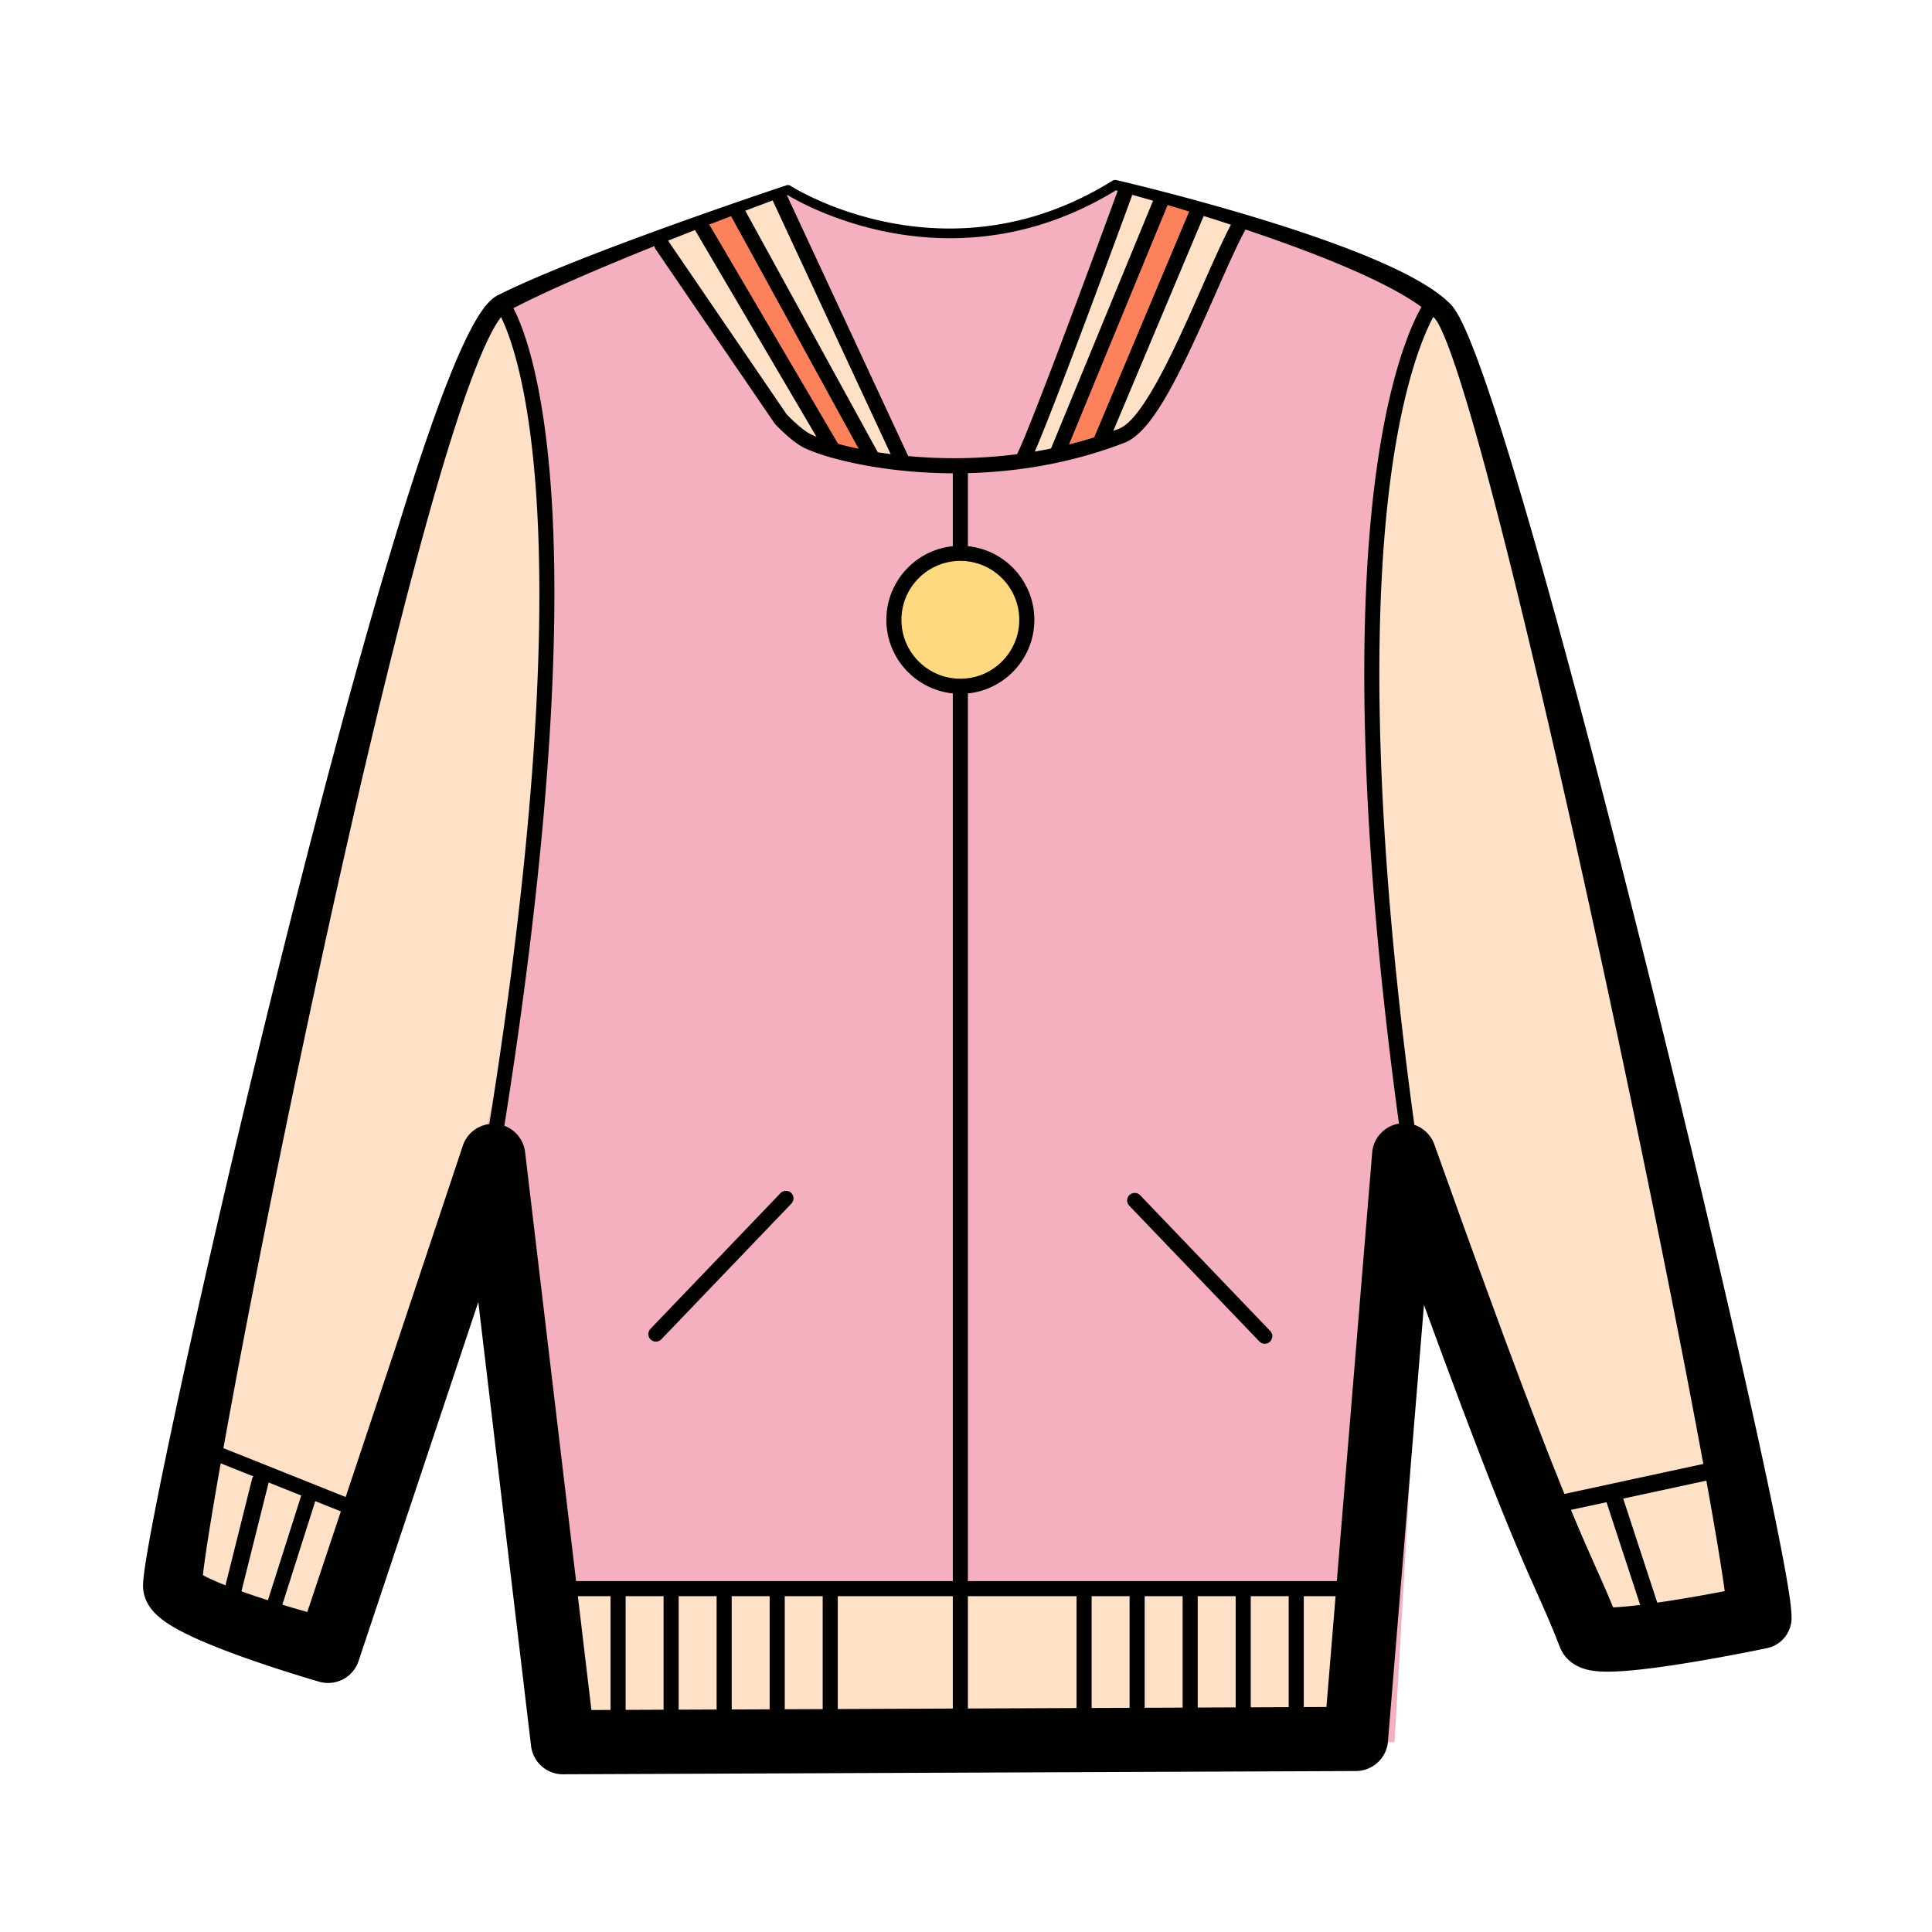 <?xml version="1.0" standalone="no"?><!DOCTYPE svg PUBLIC "-//W3C//DTD SVG 1.1//EN" "http://www.w3.org/Graphics/SVG/1.1/DTD/svg11.dtd"><svg t="1760275377906" class="icon" viewBox="0 0 1024 1024" version="1.1" xmlns="http://www.w3.org/2000/svg" p-id="22006" xmlns:xlink="http://www.w3.org/1999/xlink" width="128" height="128"><path d="M757.141 612.314c78.201 219.583 68.959 211.713 85.458 254.479 3.233 8.396 89.956-9.77 89.956-9.77 0-41.357-137.658-660.405-167.842-691.962S591.088 98.016 591.088 98.016c-90.552 56.239-173.464 2.564-173.464 2.564s-108.386 37.74-151.591 60.37c-43.22 22.647-174.588 644.349-174.588 679.575 0 12.105 82.471 34.489 82.471 34.489L261.43 612.63l36.933 310.771h440.786l17.992-311.087z" fill="#F4B0BF" p-id="22007"></path><path d="M261.623 162.109s57.348 21.365 8.996 378.941l-20.609 93.33-71.596 232.764s-84.687-5.555-82.085-26.988c41.605-342.959 165.294-678.047 165.294-678.047z" fill="#FFE1C8" p-id="22008"></path><path d="M792.525 636.155a4.003 4.003 0 0 1-3.896-3.109l-1.428-6.243A4 4 0 0 1 795 625.02l1.428 6.243a4 4 0 0 1-3.903 4.892zM509.004 297.284a4 4 0 0 1-4-4v-44.522a4 4 0 0 1 8 0v44.522a4 4 0 0 1-4 4z" fill="#010100" p-id="22009"></path><path d="M544.23 328.529c0 19.432-15.777 35.208-35.227 35.208-19.469 0-35.227-15.776-35.227-35.208 0-19.467 15.758-35.245 35.227-35.245 19.45 0 35.227 15.779 35.227 35.245z" fill="#FFD97F" p-id="22010"></path><path d="M509.004 367.737c-21.63 0-39.227-17.589-39.227-39.208 0-21.64 17.597-39.245 39.227-39.245s39.227 17.605 39.227 39.245c-0.001 21.619-17.597 39.208-39.227 39.208z m0-70.453c-17.219 0-31.227 14.017-31.227 31.245 0 17.208 14.008 31.208 31.227 31.208s31.227-14 31.227-31.208c-0.001-17.228-14.008-31.245-31.227-31.245z" fill="#010100" p-id="22011"></path><path d="M353.828 122.754l57.348-20.24 66.906 141.628s-44.048 1.915-57.541-14.564c-13.494-16.499-70.454-98.584-66.713-106.824zM295.357 840.525h437.044v76.463H295.357zM760.881 155.363s-66.342 137.184-13.492 449.782l11.984 44.979 90.095 227.14s85.336-5.639 82.085-26.988c-49.23-323.843-170.672-694.913-170.672-694.913zM657.432 117.131l-57.348-16.866-58.293 140.522s44.045 1.914 57.539-14.583c13.492-16.479 51.356-99.34 58.102-109.073z" fill="#FFE1C8" p-id="22012"></path><path d="M478.085 248.143a4 4 0 0 1-3.63-2.314l-64.657-139.011a3.999 3.999 0 1 1 7.253-3.373l64.657 139.011a3.999 3.999 0 0 1-3.623 5.687zM255.638 646.499a4 4 0 0 1-3.946-4.686c69.364-399.299 11.796-477.636 11.206-478.38a4 4 0 0 1 6.271-4.967c0.644 0.813 15.832 20.71 22.075 90.771 5.687 63.812 4.808 183.955-31.67 393.944a4.001 4.001 0 0 1-3.936 3.318zM751.882 643.617a4.001 4.001 0 0 1-3.949-3.397c-31.056-203.366-27.373-323.112-18.814-387.756 9.378-70.838 26.285-93.07 27-93.982a4 4 0 0 1 6.305 4.924c-0.287 0.38-16.655 22.594-25.598 91.811-8.278 64.072-11.699 182.667 19.015 383.797a3.999 3.999 0 0 1-3.959 4.603z" fill="#010100" p-id="22013"></path><path d="M875.067 311.594l-0.421-2.006a342.35 342.35 0 0 0-1.234-5.594c-1.09-4.861-2.768-11.813-4.922-20.131-1.117-4.146-2.266-8.664-3.64-13.395l-2.067-7.299-2.289-7.584c-1.508-5.169-3.285-10.432-5.008-15.819-1.753-5.375-3.713-10.768-5.578-16.208-2.041-5.361-3.994-10.775-6.089-16.029l-3.187-7.78c-1.051-2.568-2.07-5.118-3.208-7.558-1.104-2.459-2.192-4.877-3.256-7.244-0.532-1.186-1.06-2.357-1.579-3.516-0.516-1.162-1.109-2.263-1.648-3.375l-3.21-6.452-1.53-3.076a46.059 46.059 0 0 0-1.533-2.93l-5.742-10.31c-0.826-1.559-1.715-2.94-2.533-4.222-0.813-1.286-1.561-2.468-2.234-3.536l-4.252-6.724-0.004-0.005a0.105 0.105 0 0 1 0.032-0.145 0.104 0.104 0 0 1 0.138 0.024l4.883 6.291 2.578 3.323c0.944 1.207 1.971 2.511 2.943 3.984l6.759 9.79c0.637 0.89 1.231 1.829 1.823 2.795l1.834 2.938 3.857 6.184c0.65 1.068 1.358 2.127 1.988 3.243l1.93 3.382c1.302 2.283 2.633 4.615 3.984 6.987 1.39 2.358 2.66 4.822 3.969 7.309l3.975 7.546c2.628 5.103 5.121 10.368 7.712 15.602 2.41 5.304 4.922 10.578 7.218 15.842 2.265 5.274 4.581 10.442 6.611 15.521l3.059 7.463 2.809 7.193c1.855 4.668 3.463 9.136 5.005 13.243 3.005 8.243 5.396 15.163 7 20.057 0.81 2.429 1.434 4.388 1.856 5.736l0.63 2.015c1.485 4.748-1.161 9.801-5.909 11.285s-9.801-1.16-11.285-5.909a9.05 9.05 0 0 1-0.216-0.822l-0.019-0.084zM891.286 347.366a8.996 8.996 0 0 1-8.559-11.771l0.034-0.105a8.996 8.996 0 0 1 17.115 5.547l-0.034 0.105a9.002 9.002 0 0 1-8.556 6.224zM897.33 373.51a8.997 8.997 0 0 1-8.544-11.819l0.035-0.106a8.997 8.997 0 0 1 17.084 5.642l-0.035 0.106a9.001 9.001 0 0 1-8.54 6.177z" fill="" p-id="22014"></path><path d="M727.904 846.018H284.869a4 4 0 0 1 0-8h443.035a4 4 0 0 1 0 8z" fill="#010100" p-id="22015"></path><path d="M327.598 917.246a4 4 0 0 1-4-4v-69.717a4 4 0 0 1 8 0v69.717a4 4 0 0 1-4 4zM355.709 917.246a4 4 0 0 1-4-4v-69.717a4 4 0 0 1 8 0v69.717a4 4 0 0 1-4 4zM383.82 917.246a4 4 0 0 1-4-4v-69.717a4 4 0 0 1 8 0v69.717a4 4 0 0 1-4 4zM411.933 917.246a4 4 0 0 1-4-4v-69.717a4 4 0 0 1 8 0v69.717a4 4 0 0 1-4 4zM440.043 917.246a4 4 0 0 1-4-4v-69.717a4 4 0 0 1 8 0v69.717a4 4 0 0 1-4 4zM574.591 917.246a4 4 0 0 1-4-4v-69.717a4 4 0 0 1 8 0v69.717a4 4 0 0 1-4 4zM602.703 917.246a4 4 0 0 1-4-4v-69.717a4 4 0 0 1 8 0v69.717a4 4 0 0 1-4 4zM630.814 917.246a4 4 0 0 1-4-4v-69.717a4 4 0 0 1 8 0v69.717a4 4 0 0 1-4 4zM658.926 917.246a4 4 0 0 1-4-4v-69.717a4 4 0 0 1 8 0v69.717a4 4 0 0 1-4 4zM687.037 917.246a4 4 0 0 1-4-4v-69.717a4 4 0 0 1 8 0v69.717a4 4 0 0 1-4 4zM203.891 810.036c-0.495 0-0.997-0.092-1.484-0.287l-97.442-38.968a4 4 0 1 1 2.97-7.428l97.442 38.968a4 4 0 0 1-1.486 7.715z" fill="#010100" p-id="22016"></path><path d="M119.945 861.522a4.497 4.497 0 0 1-4.366-5.59l17.991-71.966a4.495 4.495 0 0 1 5.454-3.272 4.497 4.497 0 0 1 3.272 5.454l-17.991 71.966a4.498 4.498 0 0 1-4.36 3.408zM142.433 864.011a4 4 0 0 1-3.813-5.213l20.979-65.956a3.994 3.994 0 0 1 5.024-2.599 4 4 0 0 1 2.599 5.024l-20.979 65.956a4.002 4.002 0 0 1-3.81 2.788zM816.731 803.612a4.5 4.5 0 0 1-0.946-8.896l91.08-19.678a4.499 4.499 0 0 1 1.901 8.793l-91.08 19.678c-0.32 0.07-0.639 0.103-0.955 0.103z" fill="#010100" p-id="22017"></path><path d="M876.878 863.771a4.499 4.499 0 0 1-4.273-3.099l-21.365-65.218a4.5 4.5 0 0 1 2.874-5.675 4.5 4.5 0 0 1 5.675 2.874l21.365 65.218a4.5 4.5 0 0 1-4.276 5.9zM509.004 929.984a4 4 0 0 1-4-4v-558.1a4 4 0 0 1 8 0v558.1a4 4 0 0 1-4 4zM347.644 711.084a3.999 3.999 0 0 1-2.887-6.767l68.961-71.966a4 4 0 0 1 5.775 5.535l-68.961 71.966a3.99 3.99 0 0 1-2.888 1.232zM670.364 712.209a3.986 3.986 0 0 1-2.889-1.232l-68.977-71.966a4 4 0 0 1 5.775-5.535l68.977 71.966a4 4 0 0 1-2.886 6.767z" fill="#010100" p-id="22018"></path><path d="M371.064 118.625l18.749-8.24 72.703 131.174-21.736-1.494zM613.703 106.466l20.871 4.656-51.356 123.691-24.368 4.498z" fill="#FD825C" p-id="22019"></path><path d="M441.541 242.573a3.997 3.997 0 0 1-3.453-1.975l-70.473-119.947a4.002 4.002 0 0 1 6.899-4.053l70.473 119.947a4.002 4.002 0 0 1-3.446 6.028zM462.536 247.071a4.001 4.001 0 0 1-3.511-2.077L387.06 113.802a4 4 0 1 1 7.014-3.848l71.966 131.192a4 4 0 0 1-3.504 5.925zM541.978 247.809a4 4 0 0 1-3.492-5.945c5.813-10.454 38.171-97.609 54.469-142.233a3.996 3.996 0 0 1 5.129-2.385 4 4 0 0 1 2.385 5.129c-1.933 5.292-47.421 129.766-54.99 143.378a4.007 4.007 0 0 1-3.501 2.056z" fill="#010100" p-id="22020"></path><path d="M560.727 243.312a4 4 0 0 1-3.696-5.525l54.713-132.861a3.997 3.997 0 0 1 5.222-2.175 4 4 0 0 1 2.175 5.222l-54.713 132.861a4.004 4.004 0 0 1-3.701 2.478z" fill="#010100" p-id="22021"></path><path d="M583.973 236.563a4.001 4.001 0 0 1-3.686-5.551l50.6-120.316a4 4 0 0 1 7.375 3.101l-50.6 120.316a4.001 4.001 0 0 1-3.689 2.45z" fill="#010100" p-id="22022"></path><path d="M506.015 250.858c-38.425 0-68.922-8.113-80.085-13.658-6.318-3.15-14.182-11.457-15.058-12.395a3.876 3.876 0 0 1-0.381-0.476l-62.97-92.205a4 4 0 0 1 6.606-4.512l62.793 91.946c2.296 2.419 8.447 8.421 12.574 10.479 9.754 4.845 33.109 10.793 61.326 12.398 25.013 1.423 63.075-0.067 102.339-15.255 13.019-5.023 30.795-45.294 43.775-74.697 6.232-14.119 12.12-27.455 17.007-36.183a4 4 0 0 1 6.98 3.908c-4.702 8.396-10.515 21.564-16.669 35.505-18.794 42.575-33.253 73.157-48.21 78.929-31.269 12.097-62.661 16.216-90.027 16.216z" fill="#010100" p-id="22023"></path><path d="M949.51 855.555c-0.016-0.518-0.051-0.842-0.076-1.271-0.053-0.849-0.127-1.531-0.197-2.263a131.612 131.612 0 0 0-0.48-4.014 276.001 276.001 0 0 0-1.123-7.425 638.313 638.313 0 0 0-2.531-14.232c-1.768-9.376-3.637-18.648-5.553-27.898-3.836-18.492-7.848-36.883-11.934-55.25-8.186-36.726-16.682-73.334-25.352-109.898-17.367-73.117-35.399-146.049-54.302-218.779-9.468-36.361-19.157-72.67-29.302-108.877-5.076-18.103-10.272-36.179-15.69-54.209-5.442-18.027-11.032-36.013-17.345-53.888a440.493 440.493 0 0 0-4.974-13.383c-1.748-4.455-3.597-8.895-5.764-13.364-1.119-2.245-2.275-4.477-3.872-6.852-0.19-0.292-0.443-0.614-0.664-0.918-0.235-0.311-0.435-0.601-0.746-0.946l-0.436-0.496-0.22-0.245a6.642 6.642 0 0 0-0.309-0.326l-0.636-0.609c-0.759-0.759-1.908-1.756-2.924-2.627-3.992-3.271-8.147-5.969-12.368-8.416-8.445-4.885-17.133-8.876-25.897-12.576-8.77-3.68-17.631-7.012-26.539-10.158-17.822-6.277-35.834-11.804-53.933-16.959-18.113-5.131-36.28-9.901-54.618-14.232h-0.002a2.657 2.657 0 0 0-2.018 0.311l-0.019 0.011c-3.197 1.954-6.421 3.866-9.724 5.632a134.415 134.415 0 0 1-4.984 2.588c-1.666 0.857-3.366 1.639-5.062 2.432-1.692 0.798-3.423 1.511-5.136 2.266-1.739 0.687-3.455 1.436-5.215 2.072-3.488 1.351-7.044 2.518-10.614 3.628a157.702 157.702 0 0 1-44.208 6.725c-14.965 0.144-29.945-1.84-44.434-5.663a176.319 176.319 0 0 1-21.319-7.093 163.774 163.774 0 0 1-10.257-4.563c-3.335-1.634-6.713-3.412-9.752-5.3l-0.003-0.002a2.487 2.487 0 0 0-2.136-0.276l-0.043 0.015a2773.864 2773.864 0 0 0-56.678 19.634c-18.822 6.759-37.585 13.7-56.209 21.127-9.309 3.729-18.592 7.539-27.793 11.696a322.658 322.658 0 0 0-6.888 3.185c-1.148 0.529-2.288 1.104-3.431 1.664l-1.714 0.844-0.214 0.105a8.675 8.675 0 0 0-0.373 0.196l-0.41 0.227c-0.391 0.234-1.005 0.63-1.297 0.861-1.445 1.07-2.531 2.185-3.516 3.296a42.008 42.008 0 0 0-2.642 3.359c-1.602 2.249-2.974 4.518-4.267 6.799-5.096 9.131-9.047 18.454-12.848 27.832-3.76 9.384-7.223 18.834-10.545 28.32-6.627 18.974-12.701 38.081-18.548 57.244-5.837 19.165-11.422 38.392-16.855 57.654-10.857 38.526-21.125 77.193-31.073 115.938-9.94 38.744-19.545 77.569-28.887 116.458a8243.76 8243.76 0 0 0-27.196 116.886 5856.859 5856.859 0 0 0-12.886 58.656c-4.182 19.604-8.281 39.201-12.041 59.061a732.708 732.708 0 0 0-2.695 15.056 287.656 287.656 0 0 0-1.207 7.819 121.703 121.703 0 0 0-0.519 4.262 61.23 61.23 0 0 0-0.202 2.541l-0.034 0.771-0.011 0.448c0.008 0.493-0.029-0.472 0.016 1.219l0.01 0.233c0.031 0.563 0.115 1.361 0.229 2.023 0.137 0.811 0.203 1.025 0.32 1.515 0.109 0.436 0.231 0.86 0.354 1.222 1.046 3.104 2.328 4.916 3.402 6.353a27.242 27.242 0 0 0 2.989 3.276c1.807 1.68 3.354 2.813 4.825 3.834 2.92 1.994 5.539 3.448 8.117 4.805 5.132 2.668 10.033 4.812 14.934 6.846 9.775 4.022 19.441 7.465 29.142 10.736a778.346 778.346 0 0 0 14.561 4.73 705.62 705.62 0 0 0 14.729 4.465l0.01 0.003c8.619 2.333 17.712-2.429 20.573-11.007l0.007-0.021 63.473-190.304 27.965 235.318c0.998 8.472 8.219 15.03 16.951 14.994l420.335-1.722c8.702-0.063 16.144-6.762 16.873-15.602l19.099-231.462 4.479 12.253c2.637 7.143 5.223 14.295 7.906 21.432l8.004 21.414 8.146 21.394c2.785 7.124 5.482 14.255 8.342 21.372l4.25 10.679 4.353 10.671a1280.87 1280.87 0 0 0 9.019 21.293l9.254 20.867c1.468 3.383 2.945 6.762 4.32 10.129 0.711 1.68 1.398 3.371 2.061 5.076l1.01 2.551 0.504 1.274 0.252 0.638 0.064 0.158 0.561 1.309 0.353 0.709c0.48 0.914 1.042 1.799 1.662 2.619a19.295 19.295 0 0 0 5.355 4.801 20.895 20.895 0 0 0 2.362 1.24c1.838 0.813 3.15 1.166 4.298 1.454 1.144 0.276 2.089 0.44 2.95 0.565 0.869 0.128 1.649 0.213 2.383 0.276 2.923 0.248 5.264 0.237 7.558 0.194 4.526-0.109 8.623-0.449 12.677-0.849 8.067-0.817 15.81-1.921 23.514-3.119a889.467 889.467 0 0 0 22.895-3.919 1064.01 1064.01 0 0 0 22.771-4.436h0.002l0.728-0.159c7.518-1.675 13.03-8.497 12.787-16.479l-0.044-1.472z m-842.445-15.067l-0.001-0.163 0.001-0.032 0.005 0.218a1.189 1.189 0 0 1 0-0.002l-0.005-0.021z m0.006 0.069c0.001 0.051 0.001 0.036 0 0z m800.051 4.1a853.616 853.616 0 0 1-22.006 3.769c-7.3 1.138-14.599 2.168-21.641 2.879-2.935 0.293-5.837 0.521-8.51 0.632-0.249-0.604-0.483-1.214-0.737-1.817-1.498-3.66-3.062-7.239-4.617-10.821l-9.214-20.777a1224.383 1224.383 0 0 1-8.748-20.655l-4.251-10.42-4.172-10.484c-2.803-6.974-5.478-14.047-8.223-21.065l-8.064-21.181-7.946-21.258c-2.661-7.078-5.239-14.207-7.86-21.31l-7.798-21.337-7.737-21.355-15.369-42.872-0.002-0.022c-2.188-6.07-7.754-10.623-14.604-11.188-9.357-0.772-17.568 6.188-18.341 15.544l-24.245 293.828-389.582 1.596-35.145-295.716c-0.762-6.322-5.061-11.972-11.502-14.12-8.906-2.971-18.535 1.841-21.506 10.747l-82.43 247.142a732.227 732.227 0 0 1-12.629-3.691c-9.313-2.826-18.562-5.821-27.36-9.137-4.374-1.656-8.678-3.409-12.463-5.237a62.083 62.083 0 0 1-2.881-1.478c0.219-1.928 0.466-3.908 0.738-5.913a722.2 722.2 0 0 1 2.146-14.502c3.081-19.488 6.567-39.104 10.126-58.681a5840.796 5840.796 0 0 1 11.054-58.737 8230.717 8230.717 0 0 1 23.575-117.295c8.139-39.048 16.543-78.044 25.281-116.958 8.745-38.912 17.81-77.75 27.455-116.422 4.828-19.334 9.805-38.625 15.025-57.836 5.23-19.206 10.684-38.345 16.658-57.269 2.993-9.458 6.121-18.862 9.511-28.124 3.411-9.229 7.022-18.442 11.417-26.895 1.104-2.095 2.264-4.138 3.504-5.994a31.96 31.96 0 0 1 1.904-2.588c0.64-0.781 1.307-1.466 1.857-1.897 0.195-0.159 0.113-0.092 0.242-0.201l0.402-0.239 0.004-0.003 0.037-0.02 0.203-0.107 1.62-0.859c1.082-0.571 2.154-1.154 3.257-1.704a315.454 315.454 0 0 1 6.61-3.301c8.872-4.338 17.951-8.391 27.063-12.365 18.246-7.925 36.73-15.408 55.287-22.712a2772.416 2772.416 0 0 1 54.85-20.89c3.041 1.833 6.055 3.416 9.164 4.951a168.322 168.322 0 0 0 10.565 4.723 181.832 181.832 0 0 0 21.915 7.333c14.896 3.957 30.326 6.03 45.773 5.909a162.972 162.972 0 0 0 45.676-6.869c3.689-1.141 7.361-2.34 10.965-3.728 1.816-0.654 3.588-1.423 5.385-2.129 1.768-0.774 3.553-1.509 5.3-2.328 1.749-0.813 3.503-1.616 5.22-2.496a140.112 140.112 0 0 0 5.139-2.657c3.057-1.627 6.041-3.383 9.002-5.174 17.699 4.797 35.338 10.035 52.824 15.597 17.818 5.694 35.519 11.75 52.89 18.5 8.681 3.38 17.281 6.933 25.696 10.784 8.399 3.86 16.666 8.002 24.319 12.767 3.821 2.375 7.466 4.942 10.646 7.727 0.734 0.688 1.364 1.224 2.239 2.147l0.615 0.629c0.088 0.086-0.14-0.131-0.016 0.001l0.066 0.088 0.139 0.171c0.086 0.086 0.209 0.287 0.322 0.449 0.115 0.176 0.229 0.313 0.351 0.518 0.974 1.553 1.946 3.514 2.85 5.498 1.8 4.033 3.434 8.313 4.973 12.643a425.611 425.611 0 0 1 4.413 13.146c5.625 17.703 10.609 35.733 15.438 53.794 4.81 18.073 9.405 36.223 13.886 54.407 8.951 36.371 17.457 72.875 25.742 109.431 16.537 73.122 32.209 146.462 47.2 219.91 7.481 36.725 14.786 73.484 21.761 110.26 3.48 18.386 6.882 36.78 10.084 55.146 1.6 9.18 3.146 18.357 4.564 27.471a663.51 663.51 0 0 1 1.666 11.385c-2.338 0.441-4.682 0.883-7.015 1.312z" fill="#010100" p-id="22024"></path></svg>